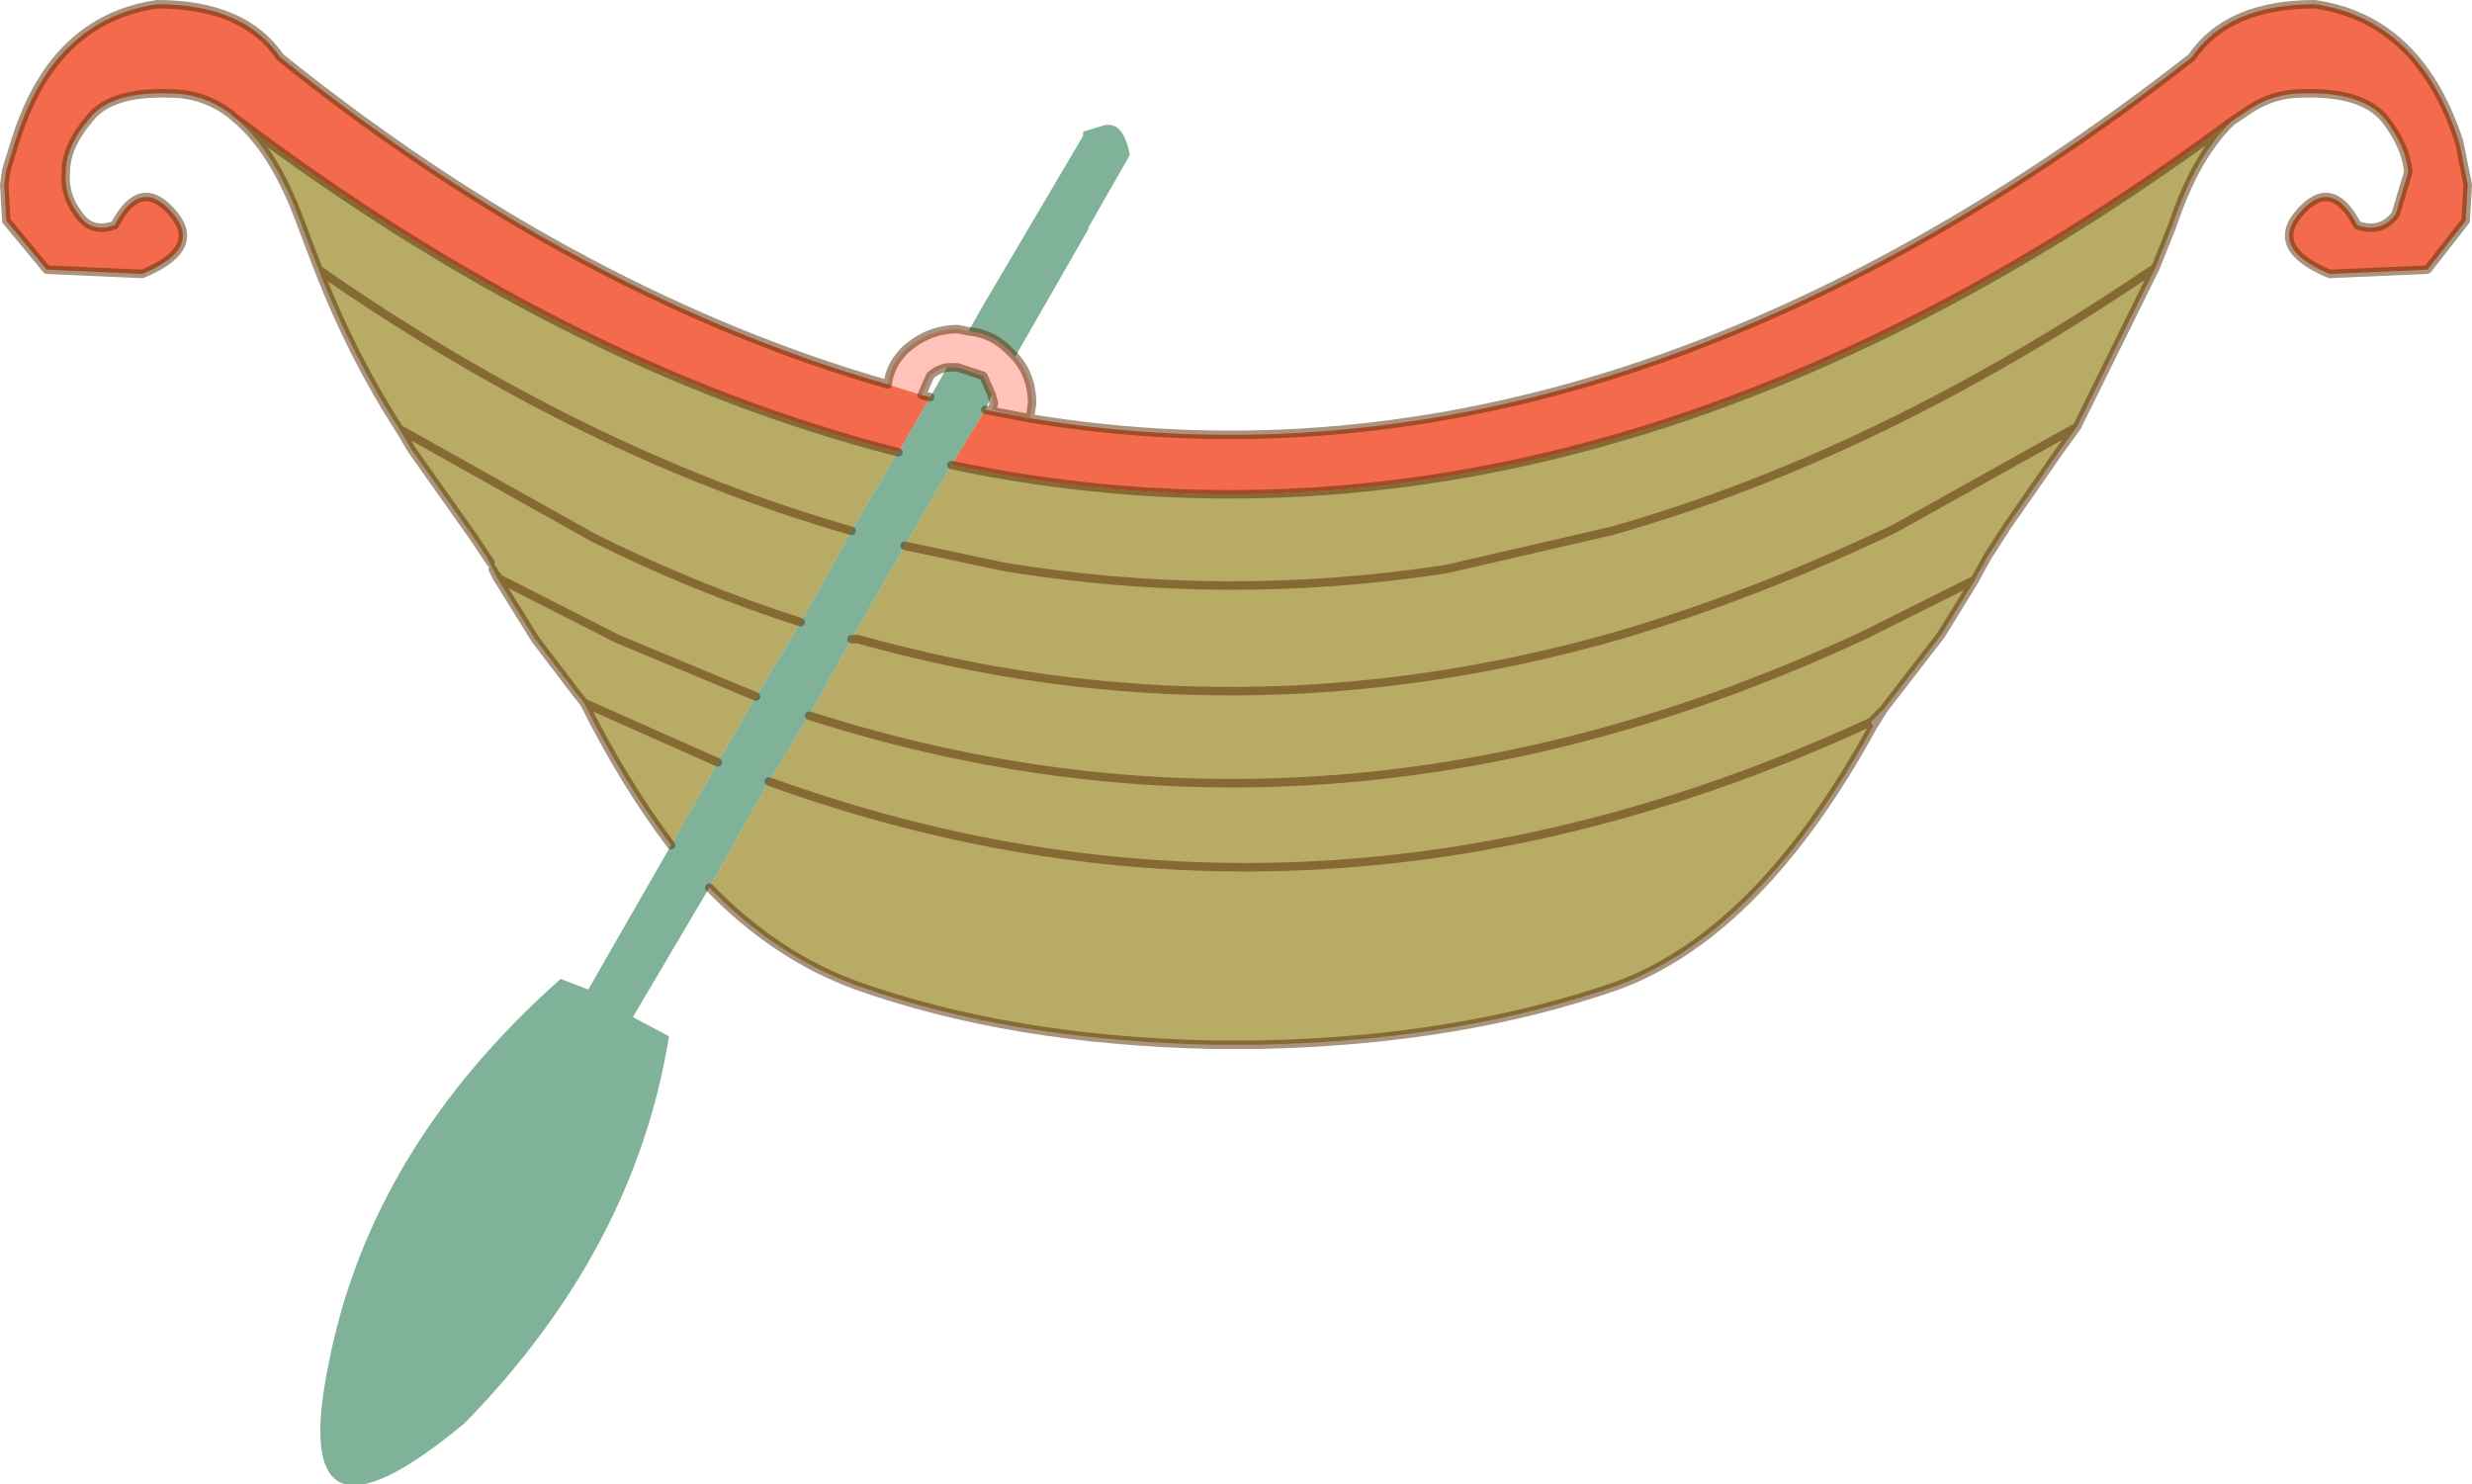 <?xml version="1.0" encoding="UTF-8" standalone="no"?>
<svg xmlns:xlink="http://www.w3.org/1999/xlink" height="34.95px" width="58.2px" xmlns="http://www.w3.org/2000/svg">
  <g transform="matrix(1.0, 0.0, 0.0, 1.0, -260.6, -149.0)">
    <path d="M283.4 156.8 L283.8 156.1 286.1 152.2 286.1 152.1 286.6 151.95 Q287.05 151.85 287.2 152.65 L286.2 154.4 286.25 154.35 284.5 157.4 284.35 157.25 Q283.95 156.85 283.4 156.8 M277.3 169.9 L275.5 172.95 276.35 173.4 Q275.55 178.4 271.55 182.5 267.3 186.05 268.35 181.05 269.35 176.0 273.8 172.05 L274.45 172.3 276.4 168.9 277.5 166.95 278.4 165.4 279.45 163.65 280.65 161.5 281.7 159.7 281.75 159.65 282.5 158.35 282.9 157.65 283.15 157.65 283.75 157.85 283.95 158.3 283.8 158.65 283.0 159.95 281.9 161.85 280.65 164.05 279.65 165.85 278.7 167.4 277.3 169.9 M272.3 162.6 L272.2 162.4 272.05 162.1 272.15 162.25 272.2 162.4 272.3 162.55 272.3 162.6" fill="#006633" fill-opacity="0.502" fill-rule="evenodd" stroke="none"/>
    <path d="M266.1 151.75 L266.05 151.7 Q265.4 151.2 264.6 151.2 263.2 151.15 262.7 151.8 262.15 152.45 262.15 153.05 262.1 153.6 262.45 154.05 262.75 154.5 263.3 154.3 263.9 153.15 264.65 154.0 265.4 154.85 263.95 155.45 L261.7 155.35 260.75 154.2 260.7 153.35 260.75 153.0 260.95 152.35 261.0 152.2 Q261.9 149.45 264.3 149.1 266.35 149.1 267.2 150.35 270.5 153.0 273.85 154.85 L274.5 155.2 Q278.0 157.05 281.5 158.05 L282.3 158.3 282.5 158.35 281.75 159.65 Q273.9 157.65 266.1 151.75 M284.85 158.85 Q298.45 161.1 312.2 150.35 313.05 149.1 315.1 149.1 317.5 149.45 318.45 152.2 L318.5 152.35 318.7 153.35 318.65 154.2 317.75 155.35 315.45 155.45 Q314.0 154.85 314.75 154.0 315.5 153.15 316.1 154.3 316.65 154.5 317.0 154.05 L317.3 153.05 Q317.25 152.45 316.75 151.8 316.2 151.15 314.8 151.2 314.15 151.2 313.6 151.55 L313.15 151.85 Q297.95 163.1 283.0 159.95 L283.8 158.65 284.85 158.85" fill="#ee2d00" fill-opacity="0.702" fill-rule="evenodd" stroke="none"/>
    <path d="M313.15 151.85 Q312.3 152.65 311.75 154.3 L311.35 155.3 309.5 159.05 309.1 159.6 307.85 161.4 307.4 162.1 307.15 162.55 307.1 162.65 306.3 163.95 304.95 165.7 304.65 166.0 Q291.55 172.05 278.7 167.4 291.55 172.05 304.65 166.0 L304.7 166.1 Q302.05 170.95 298.7 172.2 295.0 173.5 290.25 173.6 L290.0 173.6 289.45 173.6 289.15 173.6 Q284.4 173.5 280.75 172.2 278.85 171.5 277.3 169.9 L278.7 167.4 279.65 165.85 280.65 164.05 281.9 161.85 283.0 159.95 Q297.95 163.1 313.15 151.85 M276.4 168.9 Q275.3 167.45 274.35 165.55 L274.15 165.3 273.2 164.05 272.3 162.6 272.3 162.55 272.2 162.4 272.15 162.25 272.05 162.1 271.75 161.65 270.3 159.6 270.0 159.1 Q268.9 157.4 268.1 155.35 L267.7 154.3 Q267.05 152.5 266.1 151.75 273.9 157.65 281.75 159.65 L281.7 159.7 280.65 161.5 279.45 163.65 278.4 165.4 277.5 166.95 276.4 168.9 M309.5 159.05 L305.2 161.45 Q301.95 163.0 298.75 163.95 289.7 166.55 280.8 164.05 L280.65 164.05 280.8 164.05 Q289.7 166.55 298.75 163.95 301.95 163.0 305.2 161.45 L309.5 159.05 M270.0 159.1 L274.55 161.65 Q276.95 162.85 279.45 163.65 276.95 162.85 274.55 161.65 L270.0 159.1 M274.15 165.3 L274.35 165.55 277.5 166.95 274.35 165.55 274.15 165.3 M278.4 165.4 L275.15 164.05 272.3 162.6 275.15 164.05 278.4 165.4 M307.1 162.65 L304.5 163.95 Q291.95 169.8 279.65 165.85 291.95 169.8 304.5 163.95 L307.1 162.65 M268.1 155.35 Q274.35 159.7 280.65 161.5 274.35 159.7 268.1 155.35 M311.35 155.3 Q304.9 159.7 298.55 161.5 L294.65 162.4 Q289.45 163.2 284.25 162.35 L281.9 161.85 284.25 162.35 Q289.45 163.2 294.65 162.4 L298.55 161.5 Q304.9 159.7 311.35 155.3" fill="#887400" fill-opacity="0.6" fill-rule="evenodd" stroke="none"/>
    <path d="M281.5 158.05 Q281.55 157.6 281.9 157.25 282.45 156.75 283.15 156.75 L283.4 156.8 Q283.95 156.85 284.35 157.25 L284.5 157.4 Q284.9 157.85 284.9 158.5 L284.85 158.85 283.95 158.65 284.0 158.5 283.95 158.3 283.75 157.85 283.15 157.65 282.9 157.65 Q282.65 157.7 282.5 157.85 L282.3 158.3 281.5 158.05" fill="#ff8877" fill-opacity="0.502" fill-rule="evenodd" stroke="none"/>
    <path d="M266.1 151.75 L266.05 151.7 Q265.4 151.2 264.6 151.2 263.2 151.15 262.7 151.8 262.15 152.45 262.15 153.05 262.1 153.6 262.45 154.05 262.75 154.5 263.3 154.3 263.9 153.15 264.65 154.0 265.4 154.85 263.95 155.45 L261.7 155.35 260.75 154.2 260.7 153.35 260.75 153.0 260.95 152.35 261.0 152.2 Q261.9 149.45 264.3 149.1 266.35 149.1 267.2 150.35 270.5 153.0 273.85 154.85 L274.5 155.2 Q278.0 157.05 281.5 158.05 281.55 157.6 281.9 157.25 282.45 156.75 283.15 156.75 L283.4 156.8 Q283.95 156.85 284.35 157.25 L284.5 157.4 Q284.9 157.85 284.9 158.5 L284.85 158.85 Q298.45 161.1 312.2 150.35 313.05 149.1 315.1 149.1 317.5 149.45 318.45 152.2 L318.5 152.35 318.7 153.35 318.65 154.2 317.75 155.35 315.45 155.45 Q314.0 154.85 314.75 154.0 315.5 153.15 316.1 154.3 316.65 154.5 317.0 154.05 L317.3 153.05 Q317.25 152.45 316.75 151.8 316.2 151.15 314.8 151.2 314.15 151.2 313.6 151.55 L313.15 151.85 Q312.3 152.65 311.75 154.3 L311.35 155.3 309.5 159.05 309.1 159.6 307.85 161.4 307.4 162.1 307.15 162.55 307.1 162.65 306.3 163.95 304.95 165.7 304.7 166.1 Q302.05 170.95 298.7 172.2 295.0 173.5 290.25 173.6 L290.0 173.6 289.45 173.6 289.15 173.6 Q284.4 173.5 280.75 172.2 278.85 171.5 277.3 169.9 M276.4 168.9 Q275.3 167.45 274.35 165.55 L274.15 165.3 273.2 164.05 272.3 162.6 272.2 162.4 M272.05 162.1 L271.75 161.65 270.3 159.6 270.0 159.1 Q268.9 157.4 268.1 155.35 L267.7 154.3 Q267.05 152.5 266.1 151.75 273.9 157.65 281.75 159.65 M282.5 158.35 L282.3 158.3 282.5 157.85 Q282.65 157.7 282.9 157.65 L283.15 157.65 283.75 157.85 283.95 158.3 284.0 158.5 283.95 158.65 M284.85 158.85 L283.8 158.65 M283.0 159.95 Q297.95 163.1 313.15 151.85 M272.15 162.25 L272.05 162.1 M272.3 162.6 L272.3 162.55 M280.65 164.05 L280.8 164.05 Q289.7 166.55 298.75 163.95 301.95 163.0 305.2 161.45 L309.5 159.05 M279.65 165.85 Q291.95 169.8 304.5 163.95 L307.1 162.65 M272.3 162.6 L275.15 164.05 278.4 165.4 M277.5 166.95 L274.35 165.55 274.15 165.3 M279.45 163.65 Q276.95 162.85 274.55 161.65 L270.0 159.1 M278.7 167.4 Q291.55 172.05 304.65 166.0 L304.95 165.7 M280.65 161.5 Q274.35 159.7 268.1 155.35 M281.9 161.85 L284.25 162.35 Q289.45 163.2 294.65 162.4 L298.55 161.5 Q304.9 159.7 311.35 155.3" fill="none" stroke="#552a00" stroke-linecap="round" stroke-linejoin="round" stroke-opacity="0.502" stroke-width="0.2"/>
  </g>
</svg>
